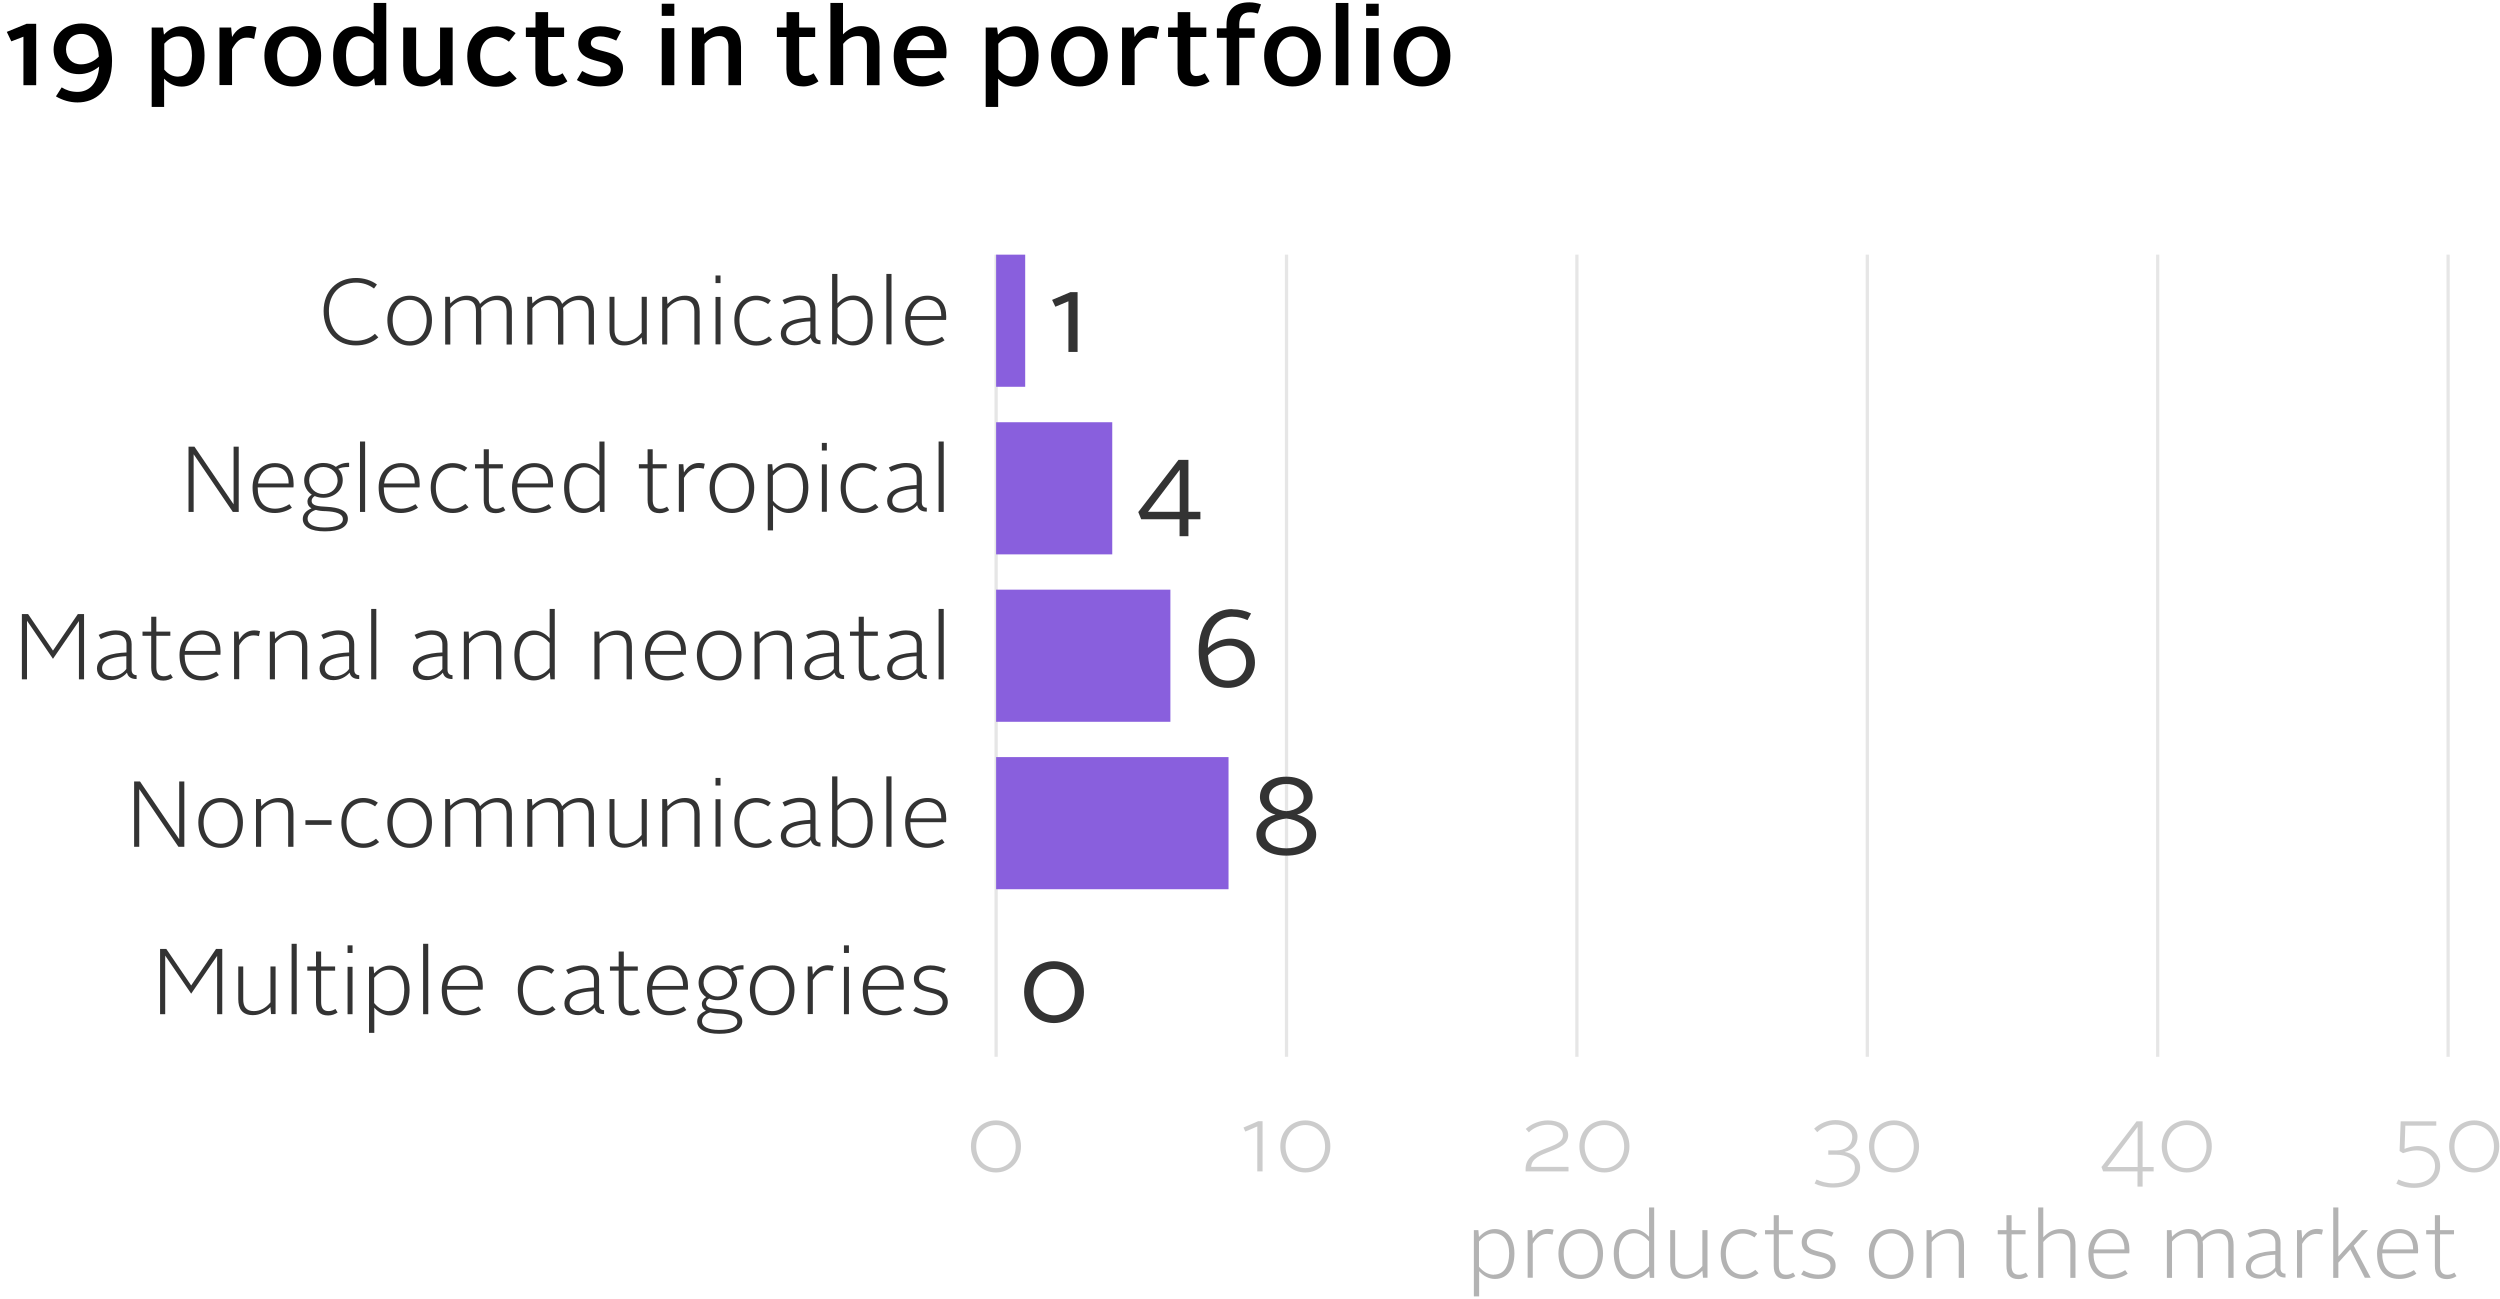 <?xml version="1.0" encoding="UTF-8"?><svg xmlns="http://www.w3.org/2000/svg" xmlns:xlink="http://www.w3.org/1999/xlink" width="331px" height="172px" viewBox="0 0 331 172" version="1.1"><title>ATMI24_RC_products_disease-BAY</title><defs><rect id="path-1" x="0" y="0" width="3.849" height="17.495"/><rect id="path-3" x="0" y="0" width="15.375" height="17.495"/><rect id="path-5" x="0" y="0" width="23.073" height="17.495"/><rect id="path-7" x="0" y="0" width="30.771" height="17.495"/></defs><g id="Page-1" stroke="none" stroke-width="1" fill="none" fill-rule="evenodd"><g id="ATMI24_RC_products_disease-BAY" transform="translate(0.9, 0.31)"><g id="Group" transform="translate(1.996, 33.406)"><line x1="128.991" y1="0" x2="128.991" y2="106.206" id="Path" stroke="#E6E6E6" stroke-width="0.43"/><g transform="translate(166.41, 0)" id="Path" stroke="#E6E6E6" stroke-width="0.43"><line x1="1.029" y1="0" x2="1.029" y2="106.206"/><line x1="39.477" y1="0" x2="39.477" y2="106.206"/><line x1="77.926" y1="0" x2="77.926" y2="106.206"/><line x1="116.374" y1="0" x2="116.374" y2="106.206"/><line x1="154.822" y1="0" x2="154.822" y2="106.206"/></g><g transform="translate(128.991, 0)"><g transform="translate(0, 0)"><polygon id="Path" fill="#895FDD" fill-rule="nonzero" points="0 0 3.849 0 3.849 17.495 0 17.495"/><g id="Clipped"><mask id="mask-2" fill="white"></mask><g id="Rectangle"/><polygon id="Path" mask="url(#mask-2)" points="0 0 3.849 0 3.849 17.495 0 17.495"/></g></g><g transform="translate(0, 22.188)"><polygon id="Path" fill="#895FDD" fill-rule="nonzero" points="0 0 15.375 0 15.375 17.495 0 17.495"/><g id="Clipped"><mask id="mask-4" fill="white"></mask><g id="Rectangle"/><polygon id="Path" mask="url(#mask-4)" points="0 0 15.375 0 15.375 17.495 0 17.495"/></g></g><g transform="translate(0, 44.355)"><polygon id="Path" fill="#895FDD" fill-rule="nonzero" points="2.92495606e-14 0 23.073 0 23.073 17.495 0 17.495 0 0"/><g id="Clipped" transform="translate(0, 0)"><mask id="mask-6" fill="white"></mask><g id="Rectangle"/><polygon id="Path" mask="url(#mask-6)" points="-2.27395444e-30 0 23.073 0 23.073 17.495 -2.92495606e-14 17.495 -2.92495606e-14 0"/></g></g><g transform="translate(0, 66.523)"><polygon id="Path" fill="#895FDD" fill-rule="nonzero" points="0 0 30.771 0 30.771 17.495 0 17.495"/><g id="Clipped"><mask id="mask-8" fill="white"></mask><g id="Rectangle"/><polygon id="Path" mask="url(#mask-8)" points="0 0 30.771 0 30.771 17.495 0 17.495"/></g></g></g><g transform="translate(125.656, 105.753)"><line x1="3.334" y1="1.029" x2="195.596" y2="1.029" id="Path" stroke-opacity="0" stroke="#CCCCCC" stroke-width="0.6"/><g id="gtext" transform="translate(-0, 8.871)" fill="#CCCCCC" fill-rule="nonzero"><path d="M3.314,0 C5.146,0 6.628,1.4 6.628,3.437 C6.628,5.475 5.146,6.895 3.314,6.895 C1.482,6.895 0,5.496 0,3.437 C0,1.379 1.503,0 3.314,0 Z M3.314,6.319 C4.816,6.319 5.928,5.104 5.928,3.458 C5.928,1.811 4.816,0.617 3.314,0.617 C1.811,0.617 0.7,1.811 0.7,3.458 C0.7,5.104 1.811,6.319 3.314,6.319 Z" id="Shape"/></g><g id="gtext-2" transform="translate(36.081, 8.871)" fill="#CCCCCC" fill-rule="nonzero"><g id="Group"><polygon id="Path" points="1.832 6.751 1.832 0.803 0.247 1.482 0 0.947 1.955 0.103 2.532 0.103 2.532 6.751"/><path d="M8.192,0 C10.024,0 11.506,1.4 11.506,3.437 C11.506,5.475 10.024,6.895 8.192,6.895 C6.36,6.895 4.878,5.496 4.878,3.437 C4.878,1.379 6.381,0 8.192,0 Z M8.192,6.319 C9.694,6.319 10.806,5.104 10.806,3.458 C10.806,1.811 9.694,0.617 8.192,0.617 C6.689,0.617 5.578,1.811 5.578,3.458 C5.578,5.104 6.689,6.319 8.192,6.319 Z" id="Shape"/></g></g><g id="gtext-3" transform="translate(73.438, 8.871)" fill="#CCCCCC" fill-rule="nonzero"><g id="Group"><path d="M0,6.751 L0,6.484 C-0.041,3.376 4.94,3.952 4.94,1.955 C4.94,1.05 4.034,0.576 2.944,0.576 C1.976,0.576 1.029,0.988 0.432,1.585 L0.021,1.132 C0.721,0.473 1.853,0 2.944,0 C4.446,0 5.64,0.7 5.64,1.935 C5.64,4.384 0.844,3.89 0.741,6.154 L5.681,6.154 L5.681,6.751 L0.021,6.751 L0,6.751 Z" id="Path"/><path d="M10.436,0 C12.267,0 13.749,1.4 13.749,3.437 C13.749,5.475 12.267,6.895 10.436,6.895 C8.604,6.895 7.122,5.496 7.122,3.437 C7.122,1.379 8.624,0 10.436,0 Z M10.436,6.319 C11.938,6.319 13.05,5.104 13.05,3.458 C13.05,1.811 11.938,0.617 10.436,0.617 C8.933,0.617 7.822,1.811 7.822,3.458 C7.822,5.104 8.933,6.319 10.436,6.319 Z" id="Shape"/></g></g><g id="gtext-4" transform="translate(111.64, 8.83)" fill="#CCCCCC" fill-rule="nonzero"><g id="Group"><path d="M0.309,7.863 C0.844,8.13 1.647,8.377 2.511,8.377 C4.158,8.377 5.393,7.616 5.393,6.298 C5.393,5.084 4.199,4.59 2.984,4.59 L1.873,4.59 L1.873,4.014 L2.964,4.014 C4.055,4.014 5.043,3.437 5.043,2.243 C5.043,1.317 4.178,0.597 2.779,0.597 C1.894,0.597 1.009,1.009 0.412,1.605 L0,1.132 C0.7,0.473 1.729,0 2.799,0 C4.569,0 5.743,0.947 5.743,2.202 C5.743,3.293 5.043,3.972 4.034,4.219 C5.125,4.405 6.092,5.063 6.092,6.298 C6.092,7.986 4.508,8.933 2.532,8.933 C1.564,8.933 0.659,8.706 0.062,8.398 L0.329,7.842 L0.309,7.863 Z" id="Path"/><path d="M10.579,0.041 C12.411,0.041 13.893,1.441 13.893,3.478 C13.893,5.516 12.411,6.936 10.579,6.936 C8.748,6.936 7.266,5.537 7.266,3.478 C7.266,1.42 8.768,0.041 10.579,0.041 Z M10.579,6.36 C12.082,6.36 13.193,5.146 13.193,3.499 C13.193,1.852 12.082,0.659 10.579,0.659 C9.077,0.659 7.965,1.852 7.965,3.499 C7.965,5.146 9.077,6.36 10.579,6.36 Z" id="Shape"/></g></g><g id="gtext-5" transform="translate(149.676, 8.871)" fill="#CCCCCC" fill-rule="nonzero"><g id="Group"><path d="M0.021,6.154 L4.652,0.123 L5.454,0.123 L5.454,6.175 L6.916,6.175 L6.916,6.751 L5.454,6.751 L5.454,8.768 L4.775,8.768 L4.775,6.751 L0.226,6.751 L0,6.154 L0.021,6.154 Z M4.796,6.175 L4.796,0.864 L0.782,6.175 L4.796,6.175 Z" id="Shape"/><path d="M11.3,0 C13.132,0 14.614,1.4 14.614,3.437 C14.614,5.475 13.132,6.895 11.3,6.895 C9.468,6.895 7.986,5.496 7.986,3.437 C7.986,1.379 9.489,0 11.3,0 Z M11.3,6.319 C12.802,6.319 13.914,5.104 13.914,3.458 C13.914,1.811 12.802,0.617 11.3,0.617 C9.797,0.617 8.686,1.811 8.686,3.458 C8.686,5.104 9.797,6.319 11.3,6.319 Z" id="Shape"/></g></g><g id="gtext-6" transform="translate(188.721, 8.871)" fill="#CCCCCC" fill-rule="nonzero"><g id="Group"><path d="M0.288,7.821 C0.823,8.089 1.544,8.336 2.388,8.336 C3.972,8.336 5.125,7.451 5.125,6.051 C5.125,4.816 4.158,3.972 2.655,3.972 C2.141,3.972 1.523,4.117 0.885,4.343 L0.432,4.055 L0.576,0.123 L5.29,0.123 L5.29,0.7 L1.194,0.7 L1.091,3.767 C1.626,3.561 2.243,3.396 2.799,3.396 C4.569,3.396 5.804,4.446 5.804,6.051 C5.804,7.863 4.302,8.933 2.367,8.933 C1.4,8.933 0.597,8.706 0,8.377 L0.268,7.821 L0.288,7.821 Z" id="Path"/><path d="M10.312,0 C12.144,0 13.626,1.4 13.626,3.437 C13.626,5.475 12.144,6.895 10.312,6.895 C8.48,6.895 6.998,5.496 6.998,3.437 C6.998,1.379 8.501,0 10.312,0 Z M10.312,6.319 C11.814,6.319 12.926,5.104 12.926,3.458 C12.926,1.811 11.814,0.617 10.312,0.617 C8.809,0.617 7.698,1.811 7.698,3.458 C7.698,5.104 8.809,6.319 10.312,6.319 Z" id="Shape"/></g></g></g><line x1="128.991" y1="0" x2="128.991" y2="106.185" id="Path" stroke-opacity="0" stroke="#CCCCCC" stroke-width="0.5"/><g transform="translate(-0, 2.552)" fill="#333333" fill-rule="nonzero"><g id="Group" transform="translate(39.951, 0)"><path d="M4.302,0.535 C5.331,0.535 6.319,0.844 7.06,1.4 L6.669,1.935 C6.01,1.441 5.187,1.153 4.302,1.153 C2.161,1.153 0.7,2.655 0.7,4.899 C0.7,7.286 2.12,8.85 4.302,8.85 C5.269,8.85 6.175,8.521 6.792,7.924 L7.245,8.398 C6.484,9.097 5.434,9.468 4.281,9.468 C1.708,9.468 0,7.636 0,4.899 C0,2.305 1.75,0.535 4.302,0.535 L4.302,0.535 Z" id="Path"/><path d="M11.403,2.882 C13.111,2.882 14.346,4.158 14.346,6.113 C14.346,8.192 13.152,9.489 11.403,9.489 C9.653,9.489 8.439,8.171 8.439,6.113 C8.439,4.158 9.694,2.882 11.403,2.882 Z M11.403,8.912 C12.761,8.912 13.646,7.801 13.646,6.092 C13.646,4.487 12.699,3.437 11.403,3.437 C10.106,3.437 9.139,4.487 9.139,6.092 C9.139,7.801 10.024,8.912 11.403,8.912 Z" id="Shape"/><path d="M16.096,3.026 L16.713,3.026 L16.775,3.911 C17.331,3.334 18.092,2.882 18.977,2.882 C19.924,2.882 20.459,3.293 20.706,3.972 C21.303,3.355 22.085,2.882 23.032,2.882 C24.37,2.882 24.925,3.725 24.925,4.981 L24.925,9.344 L24.226,9.344 L24.226,4.981 C24.226,4.075 23.876,3.458 22.908,3.458 C22.085,3.458 21.385,3.87 20.83,4.508 C20.85,4.672 20.871,4.837 20.871,5.022 L20.871,9.344 L20.171,9.344 L20.171,4.981 C20.171,4.075 19.842,3.458 18.854,3.458 C18.03,3.458 17.331,3.87 16.775,4.528 L16.775,9.344 L16.096,9.344 L16.096,3.046 L16.096,3.026 Z" id="Path"/><path d="M26.963,3.026 L27.581,3.026 L27.642,3.911 C28.198,3.334 28.96,2.882 29.845,2.882 C30.791,2.882 31.327,3.293 31.574,3.972 C32.171,3.355 32.953,2.882 33.899,2.882 C35.237,2.882 35.793,3.725 35.793,4.981 L35.793,9.344 L35.093,9.344 L35.093,4.981 C35.093,4.075 34.743,3.458 33.776,3.458 C32.953,3.458 32.253,3.87 31.697,4.508 C31.718,4.672 31.738,4.837 31.738,5.022 L31.738,9.344 L31.038,9.344 L31.038,4.981 C31.038,4.075 30.709,3.458 29.721,3.458 C28.898,3.458 28.198,3.87 27.642,4.528 L27.642,9.344 L26.963,9.344 L26.963,3.046 L26.963,3.026 Z" id="Path"/><path d="M37.831,3.026 L38.51,3.026 L38.51,7.389 C38.51,8.295 38.86,8.933 39.91,8.933 C40.795,8.933 41.515,8.501 42.112,7.78 L42.112,3.026 L42.791,3.026 L42.791,9.324 L42.194,9.324 L42.112,8.398 C41.536,8.995 40.753,9.468 39.807,9.468 C38.366,9.468 37.851,8.624 37.851,7.348 L37.851,3.005 L37.831,3.026 Z" id="Path"/><path d="M44.849,3.026 L45.467,3.026 L45.529,3.972 C46.105,3.376 46.866,2.882 47.834,2.882 C49.275,2.882 49.789,3.725 49.789,5.002 L49.789,9.344 L49.089,9.344 L49.089,4.981 C49.089,4.075 48.739,3.458 47.69,3.458 C46.805,3.458 46.084,3.89 45.508,4.61 L45.508,9.344 L44.829,9.344 L44.829,3.046 L44.849,3.026 Z" id="Path"/><path d="M51.889,0.206 L52.549,0.206 L52.549,1.214 L51.889,1.214 L51.889,0.206 Z M51.889,3.046 L52.549,3.046 L52.549,9.324 L51.889,9.324 L51.889,3.046 Z" id="Shape"/><path d="M57.261,2.882 C58.105,2.882 58.763,3.17 59.216,3.499 L58.846,3.993 C58.516,3.746 58.002,3.478 57.281,3.478 C55.985,3.478 55.058,4.487 55.058,6.113 C55.058,7.842 55.943,8.912 57.281,8.912 C58.043,8.912 58.516,8.645 58.969,8.274 L59.381,8.727 C58.804,9.2 58.187,9.489 57.281,9.489 C55.552,9.489 54.379,8.212 54.379,6.113 C54.379,4.137 55.593,2.882 57.281,2.882 L57.261,2.882 Z" id="Path"/><path d="M64.444,5.825 L64.444,4.693 C64.444,3.993 64.032,3.437 63.044,3.437 C62.345,3.437 61.604,3.725 61.048,4.014 L60.76,3.458 C61.357,3.149 62.221,2.861 63.044,2.861 C64.506,2.861 65.123,3.643 65.123,4.693 L65.123,8.068 C65.123,8.542 65.37,8.789 65.782,8.789 L65.782,9.303 C65.041,9.303 64.65,9.015 64.506,8.459 C64.032,9.015 63.271,9.447 62.345,9.447 C61.274,9.447 60.533,8.85 60.533,7.904 C60.533,6.278 62.592,5.866 64.423,5.784 L64.444,5.825 Z M62.489,8.933 C63.374,8.933 64.094,8.48 64.444,7.965 L64.444,6.278 C63.044,6.339 61.233,6.628 61.233,7.883 C61.233,8.521 61.727,8.912 62.489,8.912 L62.489,8.933 Z" id="Shape"/><path d="M67.346,0 L68.025,0 L68.025,3.89 C68.56,3.334 69.24,2.861 70.104,2.861 C71.668,2.861 72.698,4.075 72.698,6.072 C72.698,8.171 71.751,9.468 70.104,9.468 C69.26,9.468 68.54,9.036 67.984,8.418 L67.902,9.324 L67.326,9.324 L67.326,0 L67.346,0 Z M70.001,8.912 C71.319,8.912 72.018,7.801 72.018,6.092 C72.018,4.384 71.257,3.458 70.001,3.458 C69.199,3.458 68.581,3.911 68.046,4.528 L68.046,7.863 C68.581,8.521 69.26,8.933 70.022,8.933 L70.001,8.912 Z" id="Shape"/><polygon id="Path" points="74.509 0 75.188 0 75.188 9.324 74.509 9.324"/><path d="M79.943,2.882 C81.692,2.882 82.433,4.075 82.433,5.64 C82.433,5.784 82.433,5.969 82.413,6.092 L77.679,6.092 C77.679,7.863 78.44,8.912 79.984,8.912 C80.704,8.912 81.404,8.645 81.877,8.315 L82.207,8.789 C81.63,9.2 80.787,9.489 79.943,9.489 C78.008,9.489 76.999,8.212 76.999,6.113 C76.999,4.158 78.255,2.882 79.943,2.882 Z M77.72,5.578 L81.774,5.578 C81.795,4.405 81.301,3.417 79.963,3.417 C78.79,3.417 77.905,4.24 77.72,5.578 Z" id="Shape"/></g><g id="Group" transform="translate(22.064, 22.188)"><polygon id="Path" points="0.021 0.679 0.782 0.679 5.969 8.315 5.969 0.679 6.648 0.679 6.648 9.324 5.866 9.324 0.679 1.688 0.679 9.324 0 9.324 0 0.679"/><path d="M11.423,2.861 C13.173,2.861 13.914,4.055 13.914,5.619 C13.914,5.763 13.914,5.948 13.893,6.072 L9.159,6.072 C9.159,7.842 9.921,8.892 11.464,8.892 C12.185,8.892 12.885,8.624 13.358,8.295 L13.687,8.768 C13.111,9.18 12.267,9.468 11.423,9.468 C9.489,9.468 8.48,8.192 8.48,6.092 C8.48,4.137 9.736,2.861 11.423,2.861 Z M9.2,5.557 L13.255,5.557 C13.276,4.384 12.782,3.396 11.444,3.396 C10.271,3.396 9.386,4.219 9.2,5.557 Z" id="Shape"/><path d="M16.281,8.85 C15.931,8.645 15.746,8.357 15.746,7.945 C15.746,7.554 15.993,7.224 16.322,7.039 C15.704,6.628 15.313,5.969 15.313,5.146 C15.313,3.808 16.425,2.84 17.866,2.84 C18.504,2.84 19.08,3.026 19.512,3.355 C19.965,3.026 20.5,2.799 21.262,2.82 L21.262,3.376 C20.603,3.376 20.191,3.437 19.821,3.623 C20.212,4.014 20.418,4.528 20.418,5.125 C20.418,6.504 19.224,7.451 17.845,7.451 C17.433,7.451 17.063,7.369 16.713,7.224 C16.466,7.369 16.301,7.595 16.301,7.842 C16.301,8.521 17.145,8.583 18.318,8.645 C19.821,8.727 21.097,9.097 21.097,10.23 C21.097,11.3 20.047,11.897 18.051,11.897 C16.178,11.897 15.128,11.3 15.128,10.25 C15.128,9.591 15.602,9.139 16.281,8.85 L16.281,8.85 Z M16.857,9.056 C16.24,9.242 15.766,9.653 15.766,10.23 C15.766,10.95 16.569,11.382 18.01,11.382 C19.553,11.382 20.438,11.012 20.438,10.291 C20.438,9.53 19.471,9.283 18.174,9.221 C17.66,9.221 17.228,9.159 16.857,9.056 Z M19.739,5.146 C19.739,4.137 18.915,3.376 17.845,3.376 C16.775,3.376 15.972,4.137 15.972,5.146 C15.972,6.154 16.795,6.957 17.845,6.957 C18.895,6.957 19.739,6.195 19.739,5.146 Z" id="Shape"/><polygon id="Path" points="22.703 1.46247803e-14 23.382 1.46247803e-14 23.382 9.324 22.703 9.324"/><path d="M28.116,2.861 C29.865,2.861 30.606,4.055 30.606,5.619 C30.606,5.763 30.606,5.948 30.586,6.072 L25.852,6.072 C25.852,7.842 26.613,8.892 28.157,8.892 C28.877,8.892 29.577,8.624 30.051,8.295 L30.38,8.768 C29.804,9.18 28.96,9.468 28.116,9.468 C26.181,9.468 25.172,8.192 25.172,6.092 C25.172,4.137 26.428,2.861 28.116,2.861 Z M25.893,5.557 L29.948,5.557 C29.968,4.384 29.474,3.396 28.136,3.396 C26.963,3.396 26.078,4.219 25.893,5.557 L25.893,5.557 Z" id="Shape"/><path d="M34.949,2.861 C35.793,2.861 36.452,3.149 36.905,3.478 L36.534,3.972 C36.205,3.725 35.69,3.458 34.97,3.458 C33.673,3.458 32.747,4.466 32.747,6.092 C32.747,7.821 33.632,8.892 34.97,8.892 C35.731,8.892 36.205,8.624 36.658,8.254 L37.069,8.706 C36.493,9.18 35.875,9.468 34.97,9.468 C33.241,9.468 32.068,8.192 32.068,6.092 C32.068,4.117 33.282,2.861 34.97,2.861 L34.949,2.861 Z" id="Path"/><path d="M39.086,3.561 L37.934,3.561 L37.934,3.005 L39.086,3.005 L39.086,1.029 L39.765,1.029 L39.765,3.005 L41.618,3.005 L41.618,3.561 L39.765,3.561 L39.765,7.718 C39.765,8.48 40.033,8.912 40.753,8.912 C41.083,8.912 41.392,8.809 41.659,8.624 L41.947,9.097 C41.618,9.324 41.165,9.489 40.692,9.489 C39.56,9.489 39.086,8.871 39.086,7.739 L39.086,3.581 L39.086,3.561 Z" id="Path"/><path d="M45.776,2.861 C47.525,2.861 48.266,4.055 48.266,5.619 C48.266,5.763 48.266,5.948 48.245,6.072 L43.512,6.072 C43.512,7.842 44.273,8.892 45.817,8.892 C46.537,8.892 47.237,8.624 47.71,8.295 L48.04,8.768 C47.463,9.18 46.619,9.468 45.776,9.468 C43.841,9.468 42.832,8.192 42.832,6.092 C42.832,4.137 44.088,2.861 45.776,2.861 Z M43.553,5.557 L47.607,5.557 C47.628,4.384 47.134,3.396 45.796,3.396 C44.623,3.396 43.738,4.219 43.553,5.557 L43.553,5.557 Z" id="Shape"/><path d="M49.727,6.072 C49.727,4.075 50.757,2.861 52.321,2.861 C53.206,2.861 53.885,3.334 54.4,3.89 L54.4,0 L55.079,0 L55.079,9.324 L54.503,9.324 L54.42,8.418 C53.844,9.036 53.165,9.468 52.3,9.468 C50.674,9.468 49.727,8.171 49.727,6.072 L49.727,6.072 Z M54.4,7.821 L54.4,4.487 C53.844,3.87 53.226,3.417 52.444,3.417 C51.189,3.417 50.407,4.425 50.407,6.051 C50.407,7.76 51.127,8.871 52.424,8.871 C53.185,8.871 53.844,8.459 54.4,7.801 L54.4,7.821 Z" id="Shape"/><path d="M60.78,3.561 L59.628,3.561 L59.628,3.005 L60.78,3.005 L60.78,1.029 L61.459,1.029 L61.459,3.005 L63.312,3.005 L63.312,3.561 L61.459,3.561 L61.459,7.718 C61.459,8.48 61.727,8.912 62.447,8.912 C62.777,8.912 63.086,8.809 63.353,8.624 L63.641,9.097 C63.312,9.324 62.859,9.489 62.386,9.489 C61.254,9.489 60.78,8.871 60.78,7.739 L60.78,3.581 L60.78,3.561 Z" id="Path"/><path d="M64.917,3.005 L65.514,3.005 L65.597,4.096 C66.091,3.252 66.77,2.84 67.593,2.84 C67.881,2.84 68.169,2.882 68.355,2.943 L68.211,3.602 C68.005,3.54 67.758,3.499 67.511,3.499 C66.749,3.499 66.111,3.952 65.597,4.816 L65.597,9.303 L64.917,9.303 L64.917,3.005 L64.917,3.005 Z" id="Path"/><path d="M71.957,2.861 C73.665,2.861 74.9,4.137 74.9,6.092 C74.9,8.171 73.706,9.468 71.957,9.468 C70.207,9.468 68.993,8.151 68.993,6.092 C68.993,4.137 70.248,2.861 71.957,2.861 Z M71.957,8.912 C73.315,8.912 74.2,7.801 74.2,6.092 C74.2,4.487 73.253,3.437 71.957,3.437 C70.66,3.437 69.693,4.487 69.693,6.092 C69.693,7.801 70.578,8.912 71.957,8.912 Z" id="Shape"/><path d="M77.37,11.773 L76.691,11.773 L76.691,3.005 L77.287,3.005 L77.37,3.911 C77.905,3.334 78.584,2.861 79.469,2.861 C81.033,2.861 82.063,4.075 82.063,6.072 C82.063,8.171 81.116,9.468 79.49,9.468 C78.646,9.468 77.946,9.056 77.39,8.439 L77.39,11.794 L77.37,11.773 Z M79.346,8.892 C80.663,8.892 81.363,7.78 81.363,6.072 C81.363,4.364 80.581,3.437 79.325,3.437 C78.543,3.437 77.905,3.89 77.37,4.508 L77.37,7.842 C77.905,8.501 78.584,8.912 79.346,8.912 L79.346,8.892 Z" id="Shape"/><path d="M83.853,0.185 L84.513,0.185 L84.513,1.194 L83.853,1.194 L83.853,0.185 Z M83.853,3.026 L84.513,3.026 L84.513,9.303 L83.853,9.303 L83.853,3.026 Z" id="Shape"/><path d="M89.225,2.861 C90.069,2.861 90.728,3.149 91.181,3.478 L90.81,3.972 C90.481,3.725 89.966,3.458 89.246,3.458 C87.949,3.458 87.023,4.466 87.023,6.092 C87.023,7.821 87.908,8.892 89.246,8.892 C90.007,8.892 90.481,8.624 90.934,8.254 L91.345,8.706 C90.769,9.18 90.152,9.468 89.246,9.468 C87.517,9.468 86.344,8.192 86.344,6.092 C86.344,4.117 87.558,2.861 89.246,2.861 L89.225,2.861 Z" id="Path"/><path d="M96.409,5.804 L96.409,4.672 C96.409,3.972 95.997,3.417 95.009,3.417 C94.309,3.417 93.568,3.705 93.013,3.993 L92.724,3.437 C93.321,3.129 94.186,2.84 95.009,2.84 C96.47,2.84 97.088,3.623 97.088,4.672 L97.088,8.048 C97.088,8.521 97.335,8.768 97.747,8.768 L97.747,9.283 C97.006,9.283 96.614,8.995 96.47,8.439 C95.997,8.995 95.235,9.427 94.309,9.427 C93.239,9.427 92.498,8.83 92.498,7.883 C92.498,6.257 94.556,5.845 96.388,5.763 L96.409,5.804 Z M94.433,8.912 C95.318,8.912 96.038,8.459 96.388,7.945 L96.388,6.257 C94.988,6.319 93.177,6.607 93.177,7.863 C93.177,8.501 93.671,8.892 94.433,8.892 L94.433,8.912 Z" id="Shape"/><polygon id="Path" points="99.311 1.46247803e-14 99.99 1.46247803e-14 99.99 9.324 99.311 9.324"/></g><g id="Group" transform="translate(0, 44.355)"><polygon id="Path" points="-3.65619508e-15 0.679 0.823 0.679 4.117 5.516 7.41 0.679 8.233 0.679 8.233 9.324 7.554 9.324 7.554 1.605 4.117 6.607 0.679 1.564 0.679 9.324 -3.65619508e-15 9.324"/><path d="M13.852,5.804 L13.852,4.672 C13.852,3.972 13.44,3.417 12.452,3.417 C11.753,3.417 11.012,3.705 10.456,3.993 L10.168,3.437 C10.765,3.129 11.629,2.84 12.452,2.84 C13.914,2.84 14.531,3.623 14.531,4.672 L14.531,8.048 C14.531,8.521 14.778,8.768 15.19,8.768 L15.19,9.283 C14.449,9.283 14.058,8.995 13.914,8.439 C13.44,8.995 12.679,9.427 11.753,9.427 C10.682,9.427 9.941,8.83 9.941,7.883 C9.941,6.257 12,5.845 13.831,5.763 L13.852,5.804 Z M11.876,8.912 C12.761,8.912 13.482,8.459 13.831,7.945 L13.831,6.257 C12.432,6.319 10.621,6.607 10.621,7.863 C10.621,8.501 11.115,8.892 11.876,8.892 L11.876,8.912 Z" id="Shape"/><path d="M17.125,3.561 L15.972,3.561 L15.972,3.005 L17.125,3.005 L17.125,1.029 L17.804,1.029 L17.804,3.005 L19.656,3.005 L19.656,3.561 L17.804,3.561 L17.804,7.718 C17.804,8.48 18.071,8.912 18.792,8.912 C19.121,8.912 19.43,8.809 19.697,8.624 L19.986,9.097 C19.656,9.324 19.204,9.489 18.73,9.489 C17.598,9.489 17.125,8.871 17.125,7.739 L17.125,3.581 L17.125,3.561 Z" id="Path"/><path d="M23.814,2.861 C25.564,2.861 26.304,4.055 26.304,5.619 C26.304,5.763 26.304,5.948 26.284,6.072 L21.55,6.072 C21.55,7.842 22.311,8.892 23.855,8.892 C24.576,8.892 25.275,8.624 25.749,8.295 L26.078,8.768 C25.502,9.18 24.658,9.468 23.814,9.468 C21.879,9.468 20.871,8.192 20.871,6.092 C20.871,4.137 22.126,2.861 23.814,2.861 Z M21.591,5.557 L25.646,5.557 C25.666,4.384 25.172,3.396 23.835,3.396 C22.661,3.396 21.776,4.219 21.591,5.557 Z" id="Shape"/><path d="M28.095,3.005 L28.692,3.005 L28.774,4.096 C29.268,3.252 29.948,2.84 30.771,2.84 C31.059,2.84 31.347,2.882 31.532,2.943 L31.388,3.602 C31.183,3.54 30.936,3.499 30.689,3.499 C29.927,3.499 29.289,3.952 28.774,4.816 L28.774,9.303 L28.095,9.303 L28.095,3.005 Z" id="Path"/><path d="M32.85,3.005 L33.467,3.005 L33.529,3.952 C34.105,3.355 34.867,2.861 35.834,2.861 C37.275,2.861 37.79,3.705 37.79,4.981 L37.79,9.324 L37.09,9.324 L37.09,4.96 C37.09,4.055 36.74,3.437 35.69,3.437 C34.805,3.437 34.085,3.87 33.508,4.59 L33.508,9.324 L32.829,9.324 L32.829,3.026 L32.85,3.005 Z" id="Path"/><path d="M43.326,5.804 L43.326,4.672 C43.326,3.972 42.915,3.417 41.927,3.417 C41.227,3.417 40.486,3.705 39.93,3.993 L39.642,3.437 C40.239,3.129 41.103,2.84 41.927,2.84 C43.388,2.84 44.005,3.623 44.005,4.672 L44.005,8.048 C44.005,8.521 44.252,8.768 44.664,8.768 L44.664,9.283 C43.923,9.283 43.532,8.995 43.388,8.439 C42.915,8.995 42.153,9.427 41.227,9.427 C40.157,9.427 39.416,8.83 39.416,7.883 C39.416,6.257 41.474,5.845 43.306,5.763 L43.326,5.804 Z M41.371,8.912 C42.256,8.912 42.976,8.459 43.326,7.945 L43.326,6.257 C41.927,6.319 40.115,6.607 40.115,7.863 C40.115,8.501 40.609,8.892 41.371,8.892 L41.371,8.912 Z" id="Shape"/><polygon id="Path" points="46.249 0 46.928 0 46.928 9.324 46.249 9.324"/><path d="M55.676,5.804 L55.676,4.672 C55.676,3.972 55.264,3.417 54.276,3.417 C53.576,3.417 52.835,3.705 52.28,3.993 L51.992,3.437 C52.588,3.129 53.453,2.84 54.276,2.84 C55.738,2.84 56.355,3.623 56.355,4.672 L56.355,8.048 C56.355,8.521 56.602,8.768 57.014,8.768 L57.014,9.283 C56.273,9.283 55.882,8.995 55.738,8.439 C55.264,8.995 54.503,9.427 53.576,9.427 C52.506,9.427 51.765,8.83 51.765,7.883 C51.765,6.257 53.823,5.845 55.655,5.763 L55.676,5.804 Z M53.72,8.912 C54.606,8.912 55.326,8.459 55.676,7.945 L55.676,6.257 C54.276,6.319 52.465,6.607 52.465,7.863 C52.465,8.501 52.959,8.892 53.72,8.892 L53.72,8.912 Z" id="Shape"/><path d="M58.537,3.005 L59.154,3.005 L59.216,3.952 C59.792,3.355 60.554,2.861 61.521,2.861 C62.962,2.861 63.477,3.705 63.477,4.981 L63.477,9.324 L62.777,9.324 L62.777,4.96 C62.777,4.055 62.427,3.437 61.377,3.437 C60.492,3.437 59.772,3.87 59.195,4.59 L59.195,9.324 L58.516,9.324 L58.516,3.026 L58.537,3.005 Z" id="Path"/><path d="M65.206,6.072 C65.206,4.075 66.235,2.861 67.799,2.861 C68.684,2.861 69.363,3.334 69.878,3.89 L69.878,0 L70.557,0 L70.557,9.324 L69.981,9.324 L69.898,8.418 C69.322,9.036 68.643,9.468 67.778,9.468 C66.152,9.468 65.206,8.171 65.206,6.072 L65.206,6.072 Z M69.878,7.842 L69.878,4.508 C69.322,3.89 68.705,3.437 67.922,3.437 C66.667,3.437 65.885,4.446 65.885,6.072 C65.885,7.78 66.605,8.892 67.902,8.892 C68.663,8.892 69.322,8.48 69.878,7.821 L69.878,7.842 Z" id="Shape"/><path d="M75.826,3.005 L76.444,3.005 L76.505,3.952 C77.082,3.355 77.843,2.861 78.811,2.861 C80.251,2.861 80.766,3.705 80.766,4.981 L80.766,9.324 L80.066,9.324 L80.066,4.96 C80.066,4.055 79.716,3.437 78.667,3.437 C77.781,3.437 77.061,3.87 76.485,4.59 L76.485,9.324 L75.806,9.324 L75.806,3.026 L75.826,3.005 Z" id="Path"/><path d="M85.438,2.861 C87.188,2.861 87.929,4.055 87.929,5.619 C87.929,5.763 87.929,5.948 87.908,6.072 L83.174,6.072 C83.174,7.842 83.936,8.892 85.479,8.892 C86.2,8.892 86.9,8.624 87.373,8.295 L87.702,8.768 C87.126,9.18 86.282,9.468 85.438,9.468 C83.503,9.468 82.495,8.192 82.495,6.092 C82.495,4.137 83.75,2.861 85.438,2.861 Z M83.215,5.557 L87.27,5.557 C87.291,4.384 86.797,3.396 85.459,3.396 C84.286,3.396 83.4,4.219 83.215,5.557 L83.215,5.557 Z" id="Shape"/><path d="M92.333,2.861 C94.042,2.861 95.277,4.137 95.277,6.092 C95.277,8.171 94.083,9.468 92.333,9.468 C90.584,9.468 89.369,8.151 89.369,6.092 C89.369,4.137 90.625,2.861 92.333,2.861 Z M92.333,8.912 C93.692,8.912 94.577,7.801 94.577,6.092 C94.577,4.487 93.63,3.437 92.333,3.437 C91.037,3.437 90.069,4.487 90.069,6.092 C90.069,7.801 90.954,8.912 92.333,8.912 Z" id="Shape"/><path d="M97.026,3.005 L97.644,3.005 L97.705,3.952 C98.282,3.355 99.043,2.861 100.011,2.861 C101.451,2.861 101.966,3.705 101.966,4.981 L101.966,9.324 L101.266,9.324 L101.266,4.96 C101.266,4.055 100.916,3.437 99.867,3.437 C98.981,3.437 98.261,3.87 97.685,4.59 L97.685,9.324 L97.006,9.324 L97.006,3.026 L97.026,3.005 Z" id="Path"/><path d="M107.523,5.804 L107.523,4.672 C107.523,3.972 107.112,3.417 106.124,3.417 C105.424,3.417 104.683,3.705 104.127,3.993 L103.839,3.437 C104.436,3.129 105.3,2.84 106.124,2.84 C107.585,2.84 108.202,3.623 108.202,4.672 L108.202,8.048 C108.202,8.521 108.449,8.768 108.861,8.768 L108.861,9.283 C108.12,9.283 107.729,8.995 107.585,8.439 C107.112,8.995 106.35,9.427 105.424,9.427 C104.354,9.427 103.613,8.83 103.613,7.883 C103.613,6.257 105.671,5.845 107.503,5.763 L107.523,5.804 Z M105.547,8.912 C106.432,8.912 107.153,8.459 107.503,7.945 L107.503,6.257 C106.103,6.319 104.292,6.607 104.292,7.863 C104.292,8.501 104.786,8.892 105.547,8.892 L105.547,8.912 Z" id="Shape"/><path d="M110.796,3.561 L109.643,3.561 L109.643,3.005 L110.796,3.005 L110.796,1.029 L111.475,1.029 L111.475,3.005 L113.328,3.005 L113.328,3.561 L111.475,3.561 L111.475,7.718 C111.475,8.48 111.743,8.912 112.463,8.912 C112.792,8.912 113.101,8.809 113.369,8.624 L113.657,9.097 C113.328,9.324 112.875,9.489 112.401,9.489 C111.269,9.489 110.796,8.871 110.796,7.739 L110.796,3.581 L110.796,3.561 Z" id="Path"/><path d="M118.473,5.804 L118.473,4.672 C118.473,3.972 118.061,3.417 117.074,3.417 C116.374,3.417 115.633,3.705 115.077,3.993 L114.789,3.437 C115.386,3.129 116.25,2.84 117.074,2.84 C118.535,2.84 119.152,3.623 119.152,4.672 L119.152,8.048 C119.152,8.521 119.399,8.768 119.811,8.768 L119.811,9.283 C119.07,9.283 118.679,8.995 118.535,8.439 C118.061,8.995 117.3,9.427 116.374,9.427 C115.303,9.427 114.562,8.83 114.562,7.883 C114.562,6.257 116.621,5.845 118.453,5.763 L118.473,5.804 Z M116.497,8.912 C117.382,8.912 118.103,8.459 118.453,7.945 L118.453,6.257 C117.053,6.319 115.242,6.607 115.242,7.863 C115.242,8.501 115.736,8.892 116.497,8.892 L116.497,8.912 Z" id="Shape"/><polygon id="Path" points="121.375 0 122.055 0 122.055 9.324 121.375 9.324"/></g><g id="Group" transform="translate(14.861, 66.523)"><polygon id="Path" points="0.021 0.679 0.782 0.679 5.969 8.315 5.969 0.679 6.648 0.679 6.648 9.324 5.866 9.324 0.679 1.688 0.679 9.324 0 9.324 0 0.679"/><path d="M11.464,2.861 C13.173,2.861 14.408,4.137 14.408,6.092 C14.408,8.171 13.214,9.468 11.464,9.468 C9.715,9.468 8.501,8.151 8.501,6.092 C8.501,4.137 9.756,2.861 11.464,2.861 Z M11.464,8.912 C12.823,8.912 13.708,7.801 13.708,6.092 C13.708,4.487 12.761,3.437 11.464,3.437 C10.168,3.437 9.2,4.487 9.2,6.092 C9.2,7.801 10.085,8.912 11.464,8.912 Z" id="Shape"/><path d="M16.157,3.005 L16.775,3.005 L16.837,3.952 C17.413,3.355 18.174,2.861 19.142,2.861 C20.583,2.861 21.097,3.705 21.097,4.981 L21.097,9.324 L20.397,9.324 L20.397,4.96 C20.397,4.055 20.047,3.437 18.998,3.437 C18.113,3.437 17.392,3.87 16.816,4.59 L16.816,9.324 L16.137,9.324 L16.137,3.026 L16.157,3.005 Z" id="Path"/><polygon id="Path" points="22.682 5.804 26.14 5.804 26.14 6.422 22.682 6.422"/><path d="M30.318,2.861 C31.162,2.861 31.821,3.149 32.273,3.478 L31.903,3.972 C31.574,3.725 31.059,3.458 30.339,3.458 C29.042,3.458 28.116,4.466 28.116,6.092 C28.116,7.821 29.001,8.892 30.339,8.892 C31.1,8.892 31.574,8.624 32.026,8.254 L32.438,8.706 C31.862,9.18 31.244,9.468 30.339,9.468 C28.61,9.468 27.437,8.192 27.437,6.092 C27.437,4.117 28.651,2.861 30.339,2.861 L30.318,2.861 Z" id="Path"/><path d="M36.493,2.861 C38.201,2.861 39.436,4.137 39.436,6.092 C39.436,8.171 38.242,9.468 36.493,9.468 C34.743,9.468 33.529,8.151 33.529,6.092 C33.529,4.137 34.785,2.861 36.493,2.861 Z M36.493,8.912 C37.851,8.912 38.736,7.801 38.736,6.092 C38.736,4.487 37.79,3.437 36.493,3.437 C35.196,3.437 34.229,4.487 34.229,6.092 C34.229,7.801 35.114,8.912 36.493,8.912 Z" id="Shape"/><path d="M41.186,3.005 L41.803,3.005 L41.865,3.89 C42.421,3.314 43.182,2.861 44.067,2.861 C45.014,2.861 45.549,3.273 45.796,3.952 C46.393,3.334 47.175,2.861 48.122,2.861 C49.46,2.861 50.016,3.705 50.016,4.96 L50.016,9.324 L49.316,9.324 L49.316,4.96 C49.316,4.055 48.966,3.437 47.999,3.437 C47.175,3.437 46.475,3.849 45.92,4.487 C45.94,4.652 45.961,4.816 45.961,5.002 L45.961,9.324 L45.261,9.324 L45.261,4.96 C45.261,4.055 44.932,3.437 43.944,3.437 C43.12,3.437 42.421,3.849 41.865,4.508 L41.865,9.324 L41.186,9.324 L41.186,3.026 L41.186,3.005 Z" id="Path"/><path d="M52.053,3.005 L52.671,3.005 L52.732,3.89 C53.288,3.314 54.05,2.861 54.935,2.861 C55.882,2.861 56.417,3.273 56.664,3.952 C57.261,3.334 58.043,2.861 58.99,2.861 C60.327,2.861 60.883,3.705 60.883,4.96 L60.883,9.324 L60.183,9.324 L60.183,4.96 C60.183,4.055 59.833,3.437 58.866,3.437 C58.043,3.437 57.343,3.849 56.787,4.487 C56.808,4.652 56.828,4.816 56.828,5.002 L56.828,9.324 L56.129,9.324 L56.129,4.96 C56.129,4.055 55.799,3.437 54.811,3.437 C53.988,3.437 53.288,3.849 52.732,4.508 L52.732,9.324 L52.053,9.324 L52.053,3.026 L52.053,3.005 Z" id="Path"/><path d="M62.921,3.005 L63.6,3.005 L63.6,7.369 C63.6,8.274 63.95,8.912 65,8.912 C65.885,8.912 66.605,8.48 67.202,7.76 L67.202,3.005 L67.881,3.005 L67.881,9.303 L67.284,9.303 L67.202,8.377 C66.626,8.974 65.844,9.447 64.897,9.447 C63.456,9.447 62.941,8.604 62.941,7.327 L62.941,2.984 L62.921,3.005 Z" id="Path"/><path d="M69.939,3.005 L70.557,3.005 L70.619,3.952 C71.195,3.355 71.957,2.861 72.924,2.861 C74.365,2.861 74.879,3.705 74.879,4.981 L74.879,9.324 L74.18,9.324 L74.18,4.96 C74.18,4.055 73.83,3.437 72.78,3.437 C71.895,3.437 71.174,3.87 70.598,4.59 L70.598,9.324 L69.919,9.324 L69.919,3.026 L69.939,3.005 Z" id="Path"/><path d="M76.979,0.206 L77.639,0.206 L77.639,1.214 L76.979,1.214 L76.979,0.206 Z M76.979,3.026 L77.639,3.026 L77.639,9.303 L76.979,9.303 L76.979,3.026 L76.979,3.026 Z" id="Shape"/><path d="M82.351,2.861 C83.195,2.861 83.853,3.149 84.306,3.478 L83.936,3.972 C83.606,3.725 83.092,3.458 82.371,3.458 C81.075,3.458 80.148,4.466 80.148,6.092 C80.148,7.821 81.033,8.892 82.371,8.892 C83.133,8.892 83.606,8.624 84.059,8.254 L84.471,8.706 C83.894,9.18 83.277,9.468 82.371,9.468 C80.642,9.468 79.469,8.192 79.469,6.092 C79.469,4.117 80.684,2.861 82.371,2.861 L82.351,2.861 Z" id="Path"/><path d="M89.534,5.804 L89.534,4.672 C89.534,3.972 89.122,3.417 88.134,3.417 C87.435,3.417 86.694,3.705 86.138,3.993 L85.85,3.437 C86.447,3.129 87.311,2.84 88.134,2.84 C89.596,2.84 90.213,3.623 90.213,4.672 L90.213,8.048 C90.213,8.521 90.46,8.768 90.872,8.768 L90.872,9.283 C90.131,9.283 89.74,8.995 89.596,8.439 C89.122,8.995 88.361,9.427 87.435,9.427 C86.364,9.427 85.623,8.83 85.623,7.883 C85.623,6.257 87.682,5.845 89.514,5.763 L89.534,5.804 Z M87.579,8.933 C88.464,8.933 89.184,8.48 89.534,7.965 L89.534,6.278 C88.134,6.339 86.323,6.628 86.323,7.883 C86.323,8.521 86.817,8.912 87.579,8.912 L87.579,8.933 Z" id="Shape"/><path d="M92.436,0 L93.115,0 L93.115,3.89 C93.651,3.334 94.33,2.861 95.194,2.861 C96.759,2.861 97.788,4.075 97.788,6.072 C97.788,8.171 96.841,9.468 95.194,9.468 C94.35,9.468 93.63,9.036 93.074,8.418 L92.992,9.324 L92.416,9.324 L92.416,0 L92.436,0 Z M95.091,8.892 C96.409,8.892 97.108,7.78 97.108,6.072 C97.108,4.364 96.347,3.437 95.091,3.437 C94.289,3.437 93.671,3.89 93.136,4.508 L93.136,7.842 C93.671,8.501 94.35,8.912 95.112,8.912 L95.091,8.892 Z" id="Shape"/><polygon id="Path" points="99.599 1.46247803e-14 100.278 1.46247803e-14 100.278 9.324 99.599 9.324 99.599 0"/><path d="M105.033,2.861 C106.782,2.861 107.523,4.055 107.523,5.619 C107.523,5.763 107.523,5.948 107.503,6.072 L102.769,6.072 C102.769,7.842 103.53,8.892 105.074,8.892 C105.794,8.892 106.494,8.624 106.968,8.295 L107.297,8.768 C106.721,9.18 105.877,9.468 105.033,9.468 C103.098,9.468 102.089,8.192 102.089,6.092 C102.089,4.137 103.345,2.861 105.033,2.861 Z M102.81,5.557 L106.865,5.557 C106.885,4.384 106.391,3.396 105.053,3.396 C103.88,3.396 102.995,4.219 102.81,5.557 Z" id="Shape"/></g><g id="gtext-11" transform="translate(18.298, 88.69)"><g id="Group" transform="translate(-0, 0)"><polygon id="Path" points="0 0.679 0.823 0.679 4.117 5.516 7.41 0.679 8.233 0.679 8.233 9.324 7.554 9.324 7.554 1.605 4.117 6.607 0.679 1.564 0.679 9.324 7.31239016e-15 9.324 7.31239016e-15 0.679"/><path d="M10.332,3.005 L11.012,3.005 L11.012,7.369 C11.012,8.274 11.362,8.912 12.411,8.912 C13.296,8.912 14.017,8.48 14.614,7.76 L14.614,3.005 L15.293,3.005 L15.293,9.303 L14.696,9.303 L14.614,8.377 C14.037,8.974 13.255,9.447 12.308,9.447 C10.868,9.447 10.353,8.604 10.353,7.327 L10.353,2.984 L10.332,3.005 Z" id="Path"/><polygon id="Path" points="17.413 0 18.092 0 18.092 9.324 17.413 9.324"/><path d="M20.644,3.561 L19.492,3.561 L19.492,3.005 L20.644,3.005 L20.644,1.029 L21.324,1.029 L21.324,3.005 L23.176,3.005 L23.176,3.561 L21.324,3.561 L21.324,7.718 C21.324,8.48 21.591,8.912 22.311,8.912 C22.641,8.912 22.95,8.809 23.217,8.624 L23.505,9.097 C23.176,9.324 22.723,9.489 22.25,9.489 C21.118,9.489 20.644,8.871 20.644,7.739 L20.644,3.581 L20.644,3.561 Z" id="Path"/><path d="M24.823,0.206 L25.483,0.206 L25.483,1.214 L24.823,1.214 L24.823,0.206 Z M24.823,3.046 L25.483,3.046 L25.483,9.324 L24.823,9.324 L24.823,3.046 Z" id="Shape"/><path d="M28.342,11.794 L27.663,11.794 L27.663,3.026 L28.26,3.026 L28.342,3.931 C28.877,3.355 29.557,2.882 30.442,2.882 C32.006,2.882 33.035,4.096 33.035,6.092 C33.035,8.192 32.088,9.489 30.462,9.489 C29.618,9.489 28.918,9.077 28.363,8.459 L28.363,11.814 L28.342,11.794 Z M30.318,8.892 C31.635,8.892 32.335,7.78 32.335,6.072 C32.335,4.364 31.553,3.437 30.298,3.437 C29.515,3.437 28.877,3.89 28.342,4.508 L28.342,7.842 C28.877,8.501 29.557,8.912 30.318,8.912 L30.318,8.892 Z" id="Shape"/><polygon id="Path" points="34.826 0 35.505 0 35.505 9.324 34.826 9.324"/><path d="M40.239,2.861 C41.988,2.861 42.729,4.055 42.729,5.619 C42.729,5.763 42.729,5.948 42.709,6.072 L37.975,6.072 C37.975,7.842 38.736,8.892 40.28,8.892 C41,8.892 41.7,8.624 42.174,8.295 L42.503,8.768 C41.927,9.18 41.083,9.468 40.239,9.468 C38.304,9.468 37.296,8.192 37.296,6.092 C37.296,4.137 38.551,2.861 40.239,2.861 L40.239,2.861 Z M38.037,5.578 L42.091,5.578 C42.112,4.405 41.618,3.417 40.28,3.417 C39.107,3.417 38.222,4.24 38.037,5.578 L38.037,5.578 Z" id="Shape"/><path d="M50.242,2.861 C51.086,2.861 51.745,3.149 52.197,3.478 L51.827,3.972 C51.498,3.725 50.983,3.458 50.263,3.458 C48.966,3.458 48.04,4.466 48.04,6.092 C48.04,7.821 48.925,8.892 50.263,8.892 C51.024,8.892 51.498,8.624 51.95,8.254 L52.362,8.706 C51.786,9.18 51.168,9.468 50.263,9.468 C48.534,9.468 47.36,8.192 47.36,6.092 C47.36,4.117 48.575,2.861 50.263,2.861 L50.242,2.861 Z" id="Path"/><path d="M57.446,5.825 L57.446,4.693 C57.446,3.993 57.034,3.437 56.046,3.437 C55.346,3.437 54.606,3.725 54.05,4.014 L53.762,3.458 C54.359,3.149 55.223,2.861 56.046,2.861 C57.508,2.861 58.125,3.643 58.125,4.693 L58.125,8.068 C58.125,8.542 58.372,8.789 58.784,8.789 L58.784,9.303 C58.043,9.303 57.652,9.015 57.508,8.459 C57.034,9.015 56.273,9.447 55.346,9.447 C54.276,9.447 53.535,8.85 53.535,7.904 C53.535,6.278 55.593,5.866 57.425,5.784 L57.446,5.825 Z M55.47,8.933 C56.355,8.933 57.075,8.48 57.425,7.965 L57.425,6.278 C56.026,6.339 54.214,6.628 54.214,7.883 C54.214,8.521 54.708,8.912 55.47,8.912 L55.47,8.933 Z" id="Shape"/><path d="M60.719,3.561 L59.566,3.561 L59.566,3.005 L60.719,3.005 L60.719,1.029 L61.398,1.029 L61.398,3.005 L63.25,3.005 L63.25,3.561 L61.398,3.561 L61.398,7.718 C61.398,8.48 61.665,8.912 62.386,8.912 C62.715,8.912 63.024,8.809 63.291,8.624 L63.579,9.097 C63.25,9.324 62.797,9.489 62.324,9.489 C61.192,9.489 60.719,8.871 60.719,7.739 L60.719,3.581 L60.719,3.561 Z" id="Path"/><path d="M67.408,2.861 C69.157,2.861 69.898,4.055 69.898,5.619 C69.898,5.763 69.898,5.948 69.878,6.072 L65.144,6.072 C65.144,7.842 65.905,8.892 67.449,8.892 C68.169,8.892 68.869,8.624 69.343,8.295 L69.672,8.768 C69.096,9.18 68.252,9.468 67.408,9.468 C65.473,9.468 64.465,8.192 64.465,6.092 C64.465,4.137 65.72,2.861 67.408,2.861 L67.408,2.861 Z M65.185,5.578 L69.24,5.578 C69.26,4.405 68.766,3.417 67.428,3.417 C66.255,3.417 65.37,4.24 65.185,5.578 L65.185,5.578 Z" id="Shape"/><path d="M72.265,8.871 C71.915,8.665 71.73,8.377 71.73,7.965 C71.73,7.574 71.977,7.245 72.306,7.06 C71.689,6.648 71.298,5.99 71.298,5.166 C71.298,3.828 72.409,2.861 73.85,2.861 C74.488,2.861 75.065,3.046 75.497,3.376 C75.95,3.046 76.485,2.82 77.246,2.84 L77.246,3.396 C76.588,3.396 76.176,3.458 75.806,3.643 C76.197,4.034 76.402,4.549 76.402,5.146 C76.402,6.525 75.209,7.471 73.83,7.471 C73.418,7.471 73.047,7.389 72.698,7.245 C72.451,7.389 72.286,7.616 72.286,7.863 C72.286,8.542 73.13,8.604 74.303,8.665 C75.806,8.748 77.082,9.118 77.082,10.25 C77.082,11.32 76.032,11.917 74.035,11.917 C72.162,11.917 71.113,11.32 71.113,10.271 C71.113,9.612 71.586,9.159 72.265,8.871 L72.265,8.871 Z M72.842,9.077 C72.224,9.262 71.751,9.674 71.751,10.25 C71.751,10.97 72.553,11.403 73.994,11.403 C75.538,11.403 76.423,11.032 76.423,10.312 C76.423,9.55 75.456,9.303 74.159,9.242 C73.644,9.242 73.212,9.18 72.842,9.077 Z M75.723,5.166 C75.723,4.158 74.9,3.396 73.83,3.396 C72.759,3.396 71.957,4.158 71.957,5.166 C71.957,6.175 72.78,6.977 73.83,6.977 C74.879,6.977 75.723,6.216 75.723,5.166 Z" id="Shape"/><path d="M81.054,2.861 C82.762,2.861 83.997,4.137 83.997,6.092 C83.997,8.171 82.804,9.468 81.054,9.468 C79.305,9.468 78.09,8.151 78.09,6.092 C78.09,4.137 79.346,2.861 81.054,2.861 Z M81.054,8.912 C82.413,8.912 83.298,7.801 83.298,6.092 C83.298,4.487 82.351,3.437 81.054,3.437 C79.757,3.437 78.79,4.487 78.79,6.092 C78.79,7.801 79.675,8.912 81.054,8.912 Z" id="Shape"/><path d="M85.747,3.005 L86.344,3.005 L86.426,4.096 C86.92,3.252 87.599,2.84 88.423,2.84 C88.711,2.84 88.999,2.882 89.184,2.943 L89.04,3.602 C88.834,3.54 88.587,3.499 88.34,3.499 C87.579,3.499 86.941,3.952 86.426,4.816 L86.426,9.303 L85.747,9.303 L85.747,3.005 L85.747,3.005 Z" id="Path"/><path d="M90.543,0.206 L91.203,0.206 L91.203,1.214 L90.543,1.214 L90.543,0.206 Z M90.543,3.046 L91.203,3.046 L91.203,9.324 L90.543,9.324 L90.543,3.046 Z" id="Shape"/><path d="M95.976,2.861 C97.726,2.861 98.467,4.055 98.467,5.619 C98.467,5.763 98.467,5.948 98.446,6.072 L93.712,6.072 C93.712,7.842 94.474,8.892 96.018,8.892 C96.738,8.892 97.438,8.624 97.911,8.295 L98.241,8.768 C97.664,9.18 96.82,9.468 95.976,9.468 C94.042,9.468 93.033,8.192 93.033,6.092 C93.033,4.137 94.289,2.861 95.976,2.861 L95.976,2.861 Z M93.754,5.578 L97.808,5.578 C97.829,4.405 97.335,3.417 95.997,3.417 C94.824,3.417 93.939,4.24 93.754,5.578 Z" id="Shape"/><path d="M100.052,8.336 C100.505,8.624 101.246,8.892 102.028,8.892 C103.077,8.892 103.613,8.439 103.613,7.739 C103.613,5.887 99.805,7.039 99.805,4.61 C99.805,3.561 100.69,2.861 101.987,2.861 C102.707,2.861 103.448,3.067 104.024,3.334 L103.757,3.87 C103.283,3.643 102.604,3.437 101.987,3.437 C101.081,3.437 100.484,3.911 100.484,4.59 C100.484,6.442 104.292,5.249 104.292,7.718 C104.292,8.789 103.468,9.468 102.028,9.468 C101.101,9.468 100.278,9.2 99.722,8.871 L100.052,8.357 L100.052,8.336 Z" id="Path"/></g></g></g><g transform="translate(132.696, 4.96)" fill="#333333" fill-rule="nonzero"><g id="gtext-12" transform="translate(3.705, 0)"><polygon id="Path" points="2.161 7.924 2.161 1.214 0.432 1.935 0 1.029 2.429 0 3.376 0 3.376 7.924"/></g><g id="gtext-13" transform="translate(15.108, 22.209)"><path d="M0.021,6.895 L5.331,0 L6.648,0 L6.648,6.875 L8.233,6.875 L8.233,7.863 L6.648,7.863 L6.648,10.106 L5.475,10.106 L5.475,7.863 L0.391,7.863 L0,6.895 L0.021,6.895 Z M5.496,6.875 L5.496,1.317 L1.297,6.875 L5.496,6.875 Z" id="Shape"/></g><g id="gtext-14" transform="translate(23.114, 41.968)"><path d="M4.446,0.021 C5.393,0.021 6.195,0.226 6.936,0.576 L6.463,1.461 C5.907,1.214 5.228,1.009 4.446,1.009 C2.82,1.009 1.297,2.202 1.214,5.146 C1.914,4.446 3.067,3.911 4.199,3.911 C6.113,3.911 7.451,5.146 7.451,7.101 C7.451,8.85 6.113,10.435 3.87,10.435 C1.091,10.435 0,8.192 0,5.537 C0,1.523 2.202,0 4.446,0 L4.446,0.021 Z M3.89,9.468 C5.372,9.468 6.278,8.377 6.278,7.122 C6.278,5.763 5.393,4.837 4.034,4.837 C2.923,4.837 1.791,5.434 1.235,6.134 C1.358,8.068 2.141,9.468 3.89,9.468 Z" id="Shape"/></g><g id="gtext-15" transform="translate(30.75, 64.156)"><path d="M2.532,5.022 C1.4,4.713 0.473,3.89 0.473,2.696 C0.473,1.029 1.976,-1.46247803e-14 3.972,-1.46247803e-14 C5.969,-1.46247803e-14 7.451,1.029 7.451,2.696 C7.451,3.87 6.525,4.713 5.393,5.022 C6.751,5.372 7.924,6.257 7.924,7.657 C7.924,9.427 6.257,10.456 3.972,10.456 C1.688,10.456 0,9.427 0,7.657 C0,6.257 1.173,5.372 2.532,5.022 Z M3.972,9.489 C5.537,9.489 6.71,8.789 6.71,7.616 C6.71,6.442 5.434,5.701 3.972,5.537 C2.511,5.701 1.214,6.401 1.214,7.616 C1.214,8.83 2.388,9.489 3.972,9.489 Z M6.257,2.717 C6.257,1.667 5.269,0.967 3.972,0.967 C2.676,0.967 1.688,1.667 1.688,2.717 C1.688,3.767 2.614,4.446 3.972,4.569 C5.331,4.446 6.257,3.767 6.257,2.717 L6.257,2.717 Z" id="Shape"/></g><g id="gtext-16" transform="translate(0, 88.587)"><path d="M3.952,0 C6.134,0 7.924,1.626 7.924,4.075 C7.924,6.525 6.113,8.192 3.952,8.192 C1.791,8.192 0,6.566 0,4.075 C0,1.585 1.811,0 3.952,0 Z M3.952,7.163 C5.537,7.163 6.71,5.866 6.71,4.075 C6.71,2.285 5.537,1.029 3.952,1.029 C2.367,1.029 1.235,2.305 1.235,4.075 C1.235,5.845 2.388,7.163 3.952,7.163 Z" id="Shape"/></g></g></g><g id="legend" transform="translate(194.238, 159.556)" fill="#B3B3B3" fill-rule="nonzero"><g id="Group" transform="translate(-0, 0)"><path d="M0.679,11.773 L0,11.773 L0,3.005 L0.597,3.005 L0.679,3.911 C1.214,3.334 1.894,2.861 2.779,2.861 C4.343,2.861 5.372,4.075 5.372,6.072 C5.372,8.171 4.425,9.468 2.799,9.468 C1.955,9.468 1.256,9.056 0.7,8.439 L0.7,11.794 L0.679,11.773 Z M2.655,8.892 C3.972,8.892 4.672,7.78 4.672,6.072 C4.672,4.364 3.89,3.437 2.635,3.437 C1.852,3.437 1.214,3.89 0.679,4.508 L0.679,7.842 C1.214,8.501 1.894,8.912 2.655,8.912 L2.655,8.892 Z" id="Shape"/><path d="M7.122,3.005 L7.718,3.005 L7.801,4.096 C8.295,3.252 8.974,2.84 9.797,2.84 C10.085,2.84 10.374,2.882 10.559,2.943 L10.415,3.602 C10.209,3.54 9.962,3.499 9.715,3.499 C8.953,3.499 8.315,3.952 7.801,4.816 L7.801,9.303 L7.122,9.303 L7.122,3.005 L7.122,3.005 Z" id="Path"/><path d="M14.161,2.861 C15.869,2.861 17.104,4.137 17.104,6.092 C17.104,8.171 15.91,9.468 14.161,9.468 C12.411,9.468 11.197,8.151 11.197,6.092 C11.197,4.137 12.452,2.861 14.161,2.861 Z M14.161,8.912 C15.519,8.912 16.404,7.801 16.404,6.092 C16.404,4.487 15.457,3.437 14.161,3.437 C12.864,3.437 11.897,4.487 11.897,6.092 C11.897,7.801 12.782,8.912 14.161,8.912 Z" id="Shape"/><path d="M18.524,6.072 C18.524,4.075 19.553,2.861 21.118,2.861 C22.003,2.861 22.682,3.334 23.197,3.89 L23.197,0 L23.876,0 L23.876,9.324 L23.299,9.324 L23.217,8.418 C22.641,9.036 21.962,9.468 21.097,9.468 C19.471,9.468 18.524,8.171 18.524,6.072 Z M23.197,7.821 L23.197,4.487 C22.641,3.87 22.023,3.417 21.241,3.417 C19.986,3.417 19.204,4.425 19.204,6.051 C19.204,7.76 19.924,8.871 21.221,8.871 C21.982,8.871 22.641,8.459 23.197,7.801 L23.197,7.821 Z" id="Shape"/><path d="M25.975,3.005 L26.654,3.005 L26.654,7.369 C26.654,8.274 27.004,8.912 28.054,8.912 C28.939,8.912 29.659,8.48 30.256,7.76 L30.256,3.005 L30.936,3.005 L30.936,9.303 L30.339,9.303 L30.256,8.377 C29.68,8.974 28.898,9.447 27.951,9.447 C26.51,9.447 25.996,8.604 25.996,7.327 L25.996,2.984 L25.975,3.005 Z" id="Path"/><path d="M35.567,2.861 C36.411,2.861 37.069,3.149 37.522,3.478 L37.151,3.972 C36.822,3.725 36.308,3.458 35.587,3.458 C34.291,3.458 33.364,4.466 33.364,6.092 C33.364,7.821 34.249,8.892 35.587,8.892 C36.349,8.892 36.822,8.624 37.275,8.254 L37.687,8.706 C37.11,9.18 36.493,9.468 35.587,9.468 C33.858,9.468 32.685,8.192 32.685,6.092 C32.685,4.117 33.899,2.861 35.587,2.861 L35.567,2.861 Z" id="Path"/><path d="M39.704,3.561 L38.551,3.561 L38.551,3.005 L39.704,3.005 L39.704,1.029 L40.383,1.029 L40.383,3.005 L42.235,3.005 L42.235,3.561 L40.383,3.561 L40.383,7.718 C40.383,8.48 40.651,8.912 41.371,8.912 C41.7,8.912 42.009,8.809 42.277,8.624 L42.565,9.097 C42.235,9.324 41.783,9.489 41.309,9.489 C40.177,9.489 39.704,8.871 39.704,7.739 L39.704,3.581 L39.704,3.561 Z" id="Path"/><path d="M43.656,8.336 C44.108,8.624 44.849,8.892 45.632,8.892 C46.681,8.892 47.216,8.439 47.216,7.739 C47.216,5.887 43.409,7.039 43.409,4.61 C43.409,3.561 44.294,2.861 45.59,2.861 C46.311,2.861 47.052,3.067 47.628,3.334 L47.36,3.87 C46.887,3.643 46.208,3.437 45.59,3.437 C44.685,3.437 44.088,3.911 44.088,4.59 C44.088,6.442 47.896,5.249 47.896,7.718 C47.896,8.789 47.072,9.468 45.632,9.468 C44.705,9.468 43.882,9.2 43.326,8.871 L43.656,8.357 L43.656,8.336 Z" id="Path"/><path d="M55.264,2.861 C56.972,2.861 58.207,4.137 58.207,6.092 C58.207,8.171 57.014,9.468 55.264,9.468 C53.515,9.468 52.3,8.151 52.3,6.092 C52.3,4.137 53.556,2.861 55.264,2.861 Z M55.264,8.912 C56.623,8.912 57.508,7.801 57.508,6.092 C57.508,4.487 56.561,3.437 55.264,3.437 C53.967,3.437 53,4.487 53,6.092 C53,7.801 53.885,8.912 55.264,8.912 Z" id="Shape"/><path d="M59.957,3.005 L60.574,3.005 L60.636,3.952 C61.212,3.355 61.974,2.861 62.941,2.861 C64.382,2.861 64.897,3.705 64.897,4.981 L64.897,9.324 L64.197,9.324 L64.197,4.96 C64.197,4.055 63.847,3.437 62.797,3.437 C61.912,3.437 61.192,3.87 60.616,4.59 L60.616,9.324 L59.936,9.324 L59.936,3.026 L59.957,3.005 Z" id="Path"/><path d="M70.516,3.561 L69.363,3.561 L69.363,3.005 L70.516,3.005 L70.516,1.029 L71.195,1.029 L71.195,3.005 L73.047,3.005 L73.047,3.561 L71.195,3.561 L71.195,7.718 C71.195,8.48 71.463,8.912 72.183,8.912 C72.512,8.912 72.821,8.809 73.089,8.624 L73.377,9.097 C73.047,9.324 72.595,9.489 72.121,9.489 C70.989,9.489 70.516,8.871 70.516,7.739 L70.516,3.581 L70.516,3.561 Z" id="Path"/><path d="M74.715,0 L75.394,0 L75.394,3.952 C75.97,3.314 76.752,2.861 77.699,2.861 C79.14,2.861 79.654,3.705 79.654,4.981 L79.654,9.324 L78.975,9.324 L78.975,4.96 C78.975,4.055 78.625,3.437 77.576,3.437 C76.691,3.437 75.97,3.89 75.394,4.569 L75.394,9.324 L74.715,9.324 L74.715,0 L74.715,0 Z" id="Path"/><path d="M84.306,2.861 C86.056,2.861 86.797,4.055 86.797,5.619 C86.797,5.763 86.797,5.948 86.776,6.072 L82.042,6.072 C82.042,7.842 82.804,8.892 84.347,8.892 C85.068,8.892 85.767,8.624 86.241,8.295 L86.57,8.768 C85.994,9.18 85.15,9.468 84.306,9.468 C82.371,9.468 81.363,8.192 81.363,6.092 C81.363,4.137 82.618,2.861 84.306,2.861 L84.306,2.861 Z M82.083,5.557 L86.138,5.557 C86.159,4.384 85.665,3.396 84.327,3.396 C83.153,3.396 82.268,4.219 82.083,5.557 Z" id="Shape"/><path d="M91.757,3.005 L92.374,3.005 L92.436,3.89 C92.992,3.314 93.754,2.861 94.639,2.861 C95.585,2.861 96.121,3.273 96.367,3.952 C96.964,3.334 97.747,2.861 98.693,2.861 C100.031,2.861 100.587,3.705 100.587,4.96 L100.587,9.324 L99.887,9.324 L99.887,4.96 C99.887,4.055 99.537,3.437 98.57,3.437 C97.747,3.437 97.047,3.849 96.491,4.487 C96.512,4.652 96.532,4.816 96.532,5.002 L96.532,9.324 L95.832,9.324 L95.832,4.96 C95.832,4.055 95.503,3.437 94.515,3.437 C93.692,3.437 92.992,3.849 92.436,4.508 L92.436,9.324 L91.757,9.324 L91.757,3.026 L91.757,3.005 Z" id="Path"/><path d="M106.124,5.804 L106.124,4.672 C106.124,3.972 105.712,3.417 104.724,3.417 C104.024,3.417 103.283,3.705 102.728,3.993 L102.439,3.437 C103.036,3.129 103.901,2.84 104.724,2.84 C106.185,2.84 106.803,3.623 106.803,4.672 L106.803,8.048 C106.803,8.521 107.05,8.768 107.461,8.768 L107.461,9.283 C106.721,9.283 106.329,8.995 106.185,8.439 C105.712,8.995 104.95,9.427 104.024,9.427 C102.954,9.427 102.213,8.83 102.213,7.883 C102.213,6.257 104.271,5.845 106.103,5.763 L106.124,5.804 Z M104.148,8.912 C105.033,8.912 105.753,8.459 106.103,7.945 L106.103,6.257 C104.703,6.319 102.892,6.607 102.892,7.863 C102.892,8.501 103.386,8.892 104.148,8.892 L104.148,8.912 Z" id="Shape"/><path d="M108.985,3.005 L109.581,3.005 L109.664,4.096 C110.158,3.252 110.837,2.84 111.66,2.84 C111.948,2.84 112.237,2.882 112.422,2.943 L112.278,3.602 C112.072,3.54 111.825,3.499 111.578,3.499 C110.816,3.499 110.178,3.952 109.664,4.816 L109.664,9.303 L108.985,9.303 L108.985,3.005 L108.985,3.005 Z" id="Path"/><polygon id="Path" points="113.78 0 114.46 0 114.46 6.484 117.588 3.005 118.391 3.005 116.497 5.063 118.741 9.303 117.959 9.303 116.044 5.557 114.46 7.307 114.46 9.324 113.78 9.324 113.78 2.92495606e-14"/><path d="M122.528,2.861 C124.277,2.861 125.018,4.055 125.018,5.619 C125.018,5.763 125.018,5.948 124.998,6.072 L120.264,6.072 C120.264,7.842 121.025,8.892 122.569,8.892 C123.289,8.892 123.989,8.624 124.463,8.295 L124.792,8.768 C124.216,9.18 123.372,9.468 122.528,9.468 C120.593,9.468 119.585,8.192 119.585,6.092 C119.585,4.137 120.84,2.861 122.528,2.861 L122.528,2.861 Z M120.305,5.557 L124.36,5.557 C124.38,4.384 123.886,3.396 122.548,3.396 C121.375,3.396 120.49,4.219 120.305,5.557 Z" id="Shape"/><path d="M127.241,3.561 L126.089,3.561 L126.089,3.005 L127.241,3.005 L127.241,1.029 L127.921,1.029 L127.921,3.005 L129.773,3.005 L129.773,3.561 L127.921,3.561 L127.921,7.718 C127.921,8.48 128.188,8.912 128.909,8.912 C129.238,8.912 129.547,8.809 129.814,8.624 L130.102,9.097 C129.773,9.324 129.32,9.489 128.847,9.489 C127.715,9.489 127.241,8.871 127.241,7.739 L127.241,3.581 L127.241,3.561 Z" id="Path"/></g></g><g id="company" transform="translate(-0, -0)" fill="#000000" fill-rule="nonzero"><g id="Group" transform="translate(0, 0)"><polygon id="Path" points="2.202 10.97 2.202 4.549 0.597 5.166 -7.31239016e-15 3.911 2.614 2.84 3.89 2.84 3.89 10.97 2.182 10.97"/><path d="M7.266,11.259 C7.821,11.609 8.501,11.856 9.365,11.856 C10.826,11.856 12.061,10.826 12.226,8.501 C11.526,9.097 10.559,9.509 9.571,9.509 C7.595,9.509 6.195,8.233 6.195,6.237 C6.195,4.405 7.595,2.799 9.921,2.799 C12.782,2.799 13.934,5.063 13.934,7.739 C13.934,11.711 11.691,13.255 9.365,13.255 C8.336,13.255 7.348,12.946 6.504,12.452 L7.266,11.259 Z M12.185,7.183 C12.103,5.413 11.341,4.178 9.859,4.178 C8.583,4.178 7.842,5.125 7.842,6.216 C7.842,7.389 8.645,8.212 9.818,8.212 C10.785,8.212 11.629,7.76 12.185,7.183 Z" id="Shape"/><path d="M20.85,13.852 L19.183,13.852 L19.183,3.334 L20.685,3.334 L20.809,4.281 C21.426,3.602 22.229,3.17 23.135,3.17 C24.946,3.17 26.181,4.528 26.181,7.039 C26.181,9.715 24.967,11.156 23.155,11.156 C22.167,11.156 21.406,10.703 20.83,10.106 L20.83,13.873 L20.85,13.852 Z M22.744,9.818 C23.917,9.818 24.514,8.789 24.514,7.06 C24.514,5.331 23.917,4.508 22.744,4.508 C22.023,4.508 21.426,4.837 20.85,5.475 L20.85,8.912 C21.426,9.571 21.982,9.838 22.744,9.838 L22.744,9.818 Z" id="Shape"/><path d="M28.178,3.334 L29.701,3.334 L29.824,4.59 C30.38,3.602 31.121,3.129 32.047,3.129 C32.459,3.129 32.788,3.211 33.056,3.314 L32.747,4.857 C32.459,4.734 32.171,4.672 31.779,4.672 C30.936,4.672 30.359,5.207 29.824,6.195 L29.824,10.95 L28.157,10.95 L28.157,3.314 L28.178,3.334 Z" id="Path"/><path d="M37.872,3.17 C40.012,3.17 41.618,4.693 41.618,7.06 C41.618,9.591 40.095,11.135 37.872,11.135 C35.649,11.135 34.105,9.571 34.105,7.06 C34.105,4.693 35.711,3.17 37.872,3.17 L37.872,3.17 Z M37.872,9.838 C39.148,9.838 39.91,8.748 39.91,7.08 C39.91,5.537 39.086,4.508 37.872,4.508 C36.658,4.508 35.793,5.537 35.793,7.08 C35.793,8.748 36.555,9.838 37.872,9.838 Z" id="Shape"/><path d="M43.203,7.039 C43.203,4.528 44.438,3.17 46.249,3.17 C47.155,3.17 47.957,3.581 48.575,4.24 L48.575,0.082 L50.242,0.082 L50.242,10.97 L48.76,10.97 L48.637,10.044 C48.04,10.682 47.258,11.135 46.249,11.135 C44.417,11.135 43.203,9.715 43.203,7.019 L43.203,7.039 Z M48.575,8.892 L48.575,5.454 C48.019,4.816 47.402,4.487 46.681,4.487 C45.508,4.487 44.911,5.372 44.911,7.039 C44.911,8.706 45.508,9.797 46.681,9.797 C47.422,9.797 47.999,9.53 48.575,8.871 L48.575,8.892 Z" id="Shape"/><path d="M52.527,3.334 L54.194,3.334 L54.194,8.418 C54.194,9.262 54.482,9.818 55.367,9.818 C56.17,9.818 56.828,9.427 57.364,8.789 L57.364,3.334 L59.031,3.334 L59.031,10.97 L57.487,10.97 L57.384,10.044 C56.787,10.641 55.943,11.135 54.955,11.135 C53.226,11.135 52.485,10.044 52.485,8.398 L52.485,3.334 L52.527,3.334 Z" id="Path"/><path d="M64.732,3.17 C65.72,3.17 66.605,3.478 67.367,4.075 L66.482,5.207 C66.029,4.857 65.494,4.569 64.773,4.569 C63.559,4.569 62.674,5.516 62.674,7.101 C62.674,8.768 63.538,9.777 64.773,9.777 C65.535,9.777 66.049,9.509 66.564,9.077 L67.511,10.085 C66.687,10.826 65.844,11.176 64.732,11.176 C62.55,11.176 60.966,9.653 60.966,7.122 C60.966,4.59 62.55,3.19 64.732,3.19 L64.732,3.17 Z" id="Path"/><path d="M70.001,4.59 L68.725,4.59 L68.725,3.334 L70.001,3.334 L70.001,1.297 L71.668,1.297 L71.668,3.334 L73.788,3.334 L73.788,4.59 L71.668,4.59 L71.668,8.789 C71.668,9.427 71.915,9.756 72.451,9.756 C72.862,9.756 73.253,9.633 73.583,9.386 L74.221,10.456 C73.706,10.847 72.965,11.135 72.224,11.135 C70.722,11.135 69.981,10.394 69.981,8.83 L69.981,4.59 L70.001,4.59 Z" id="Path"/><path d="M76.197,9.097 C76.896,9.509 77.72,9.818 78.584,9.818 C79.449,9.818 79.963,9.55 79.963,8.892 C79.963,7.369 75.661,8.315 75.661,5.475 C75.661,3.993 76.979,3.17 78.564,3.17 C79.407,3.17 80.334,3.376 81.322,3.828 L80.684,5.063 C79.984,4.713 79.16,4.508 78.584,4.508 C77.864,4.508 77.329,4.796 77.329,5.413 C77.329,6.916 81.589,5.907 81.589,8.809 C81.589,10.332 80.334,11.135 78.584,11.135 C77.432,11.135 76.444,10.826 75.476,10.291 L76.176,9.097 L76.197,9.097 Z" id="Path"/><path d="M86.714,0.185 L88.381,0.185 L88.381,1.791 L86.714,1.791 L86.714,0.185 Z M86.714,3.417 L88.381,3.417 L88.381,10.97 L86.714,10.97 L86.714,3.417 Z" id="Shape"/><path d="M90.707,3.334 L92.272,3.334 L92.354,4.24 C92.93,3.643 93.774,3.149 94.741,3.149 C96.45,3.149 97.211,4.219 97.211,5.887 L97.211,10.97 L95.544,10.97 L95.544,5.866 C95.544,5.022 95.194,4.466 94.35,4.466 C93.548,4.466 92.91,4.837 92.374,5.496 L92.374,10.95 L90.707,10.95 L90.707,3.314 L90.707,3.334 Z" id="Path"/><path d="M103.242,4.59 L101.966,4.59 L101.966,3.334 L103.242,3.334 L103.242,1.297 L104.909,1.297 L104.909,3.334 L107.029,3.334 L107.029,4.59 L104.909,4.59 L104.909,8.789 C104.909,9.427 105.156,9.756 105.691,9.756 C106.103,9.756 106.494,9.633 106.823,9.386 L107.461,10.456 C106.947,10.847 106.206,11.135 105.465,11.135 C103.962,11.135 103.221,10.394 103.221,8.83 L103.221,4.59 L103.242,4.59 Z" id="Path"/><path d="M109.026,0.082 L110.714,0.082 L110.714,4.24 C111.31,3.643 112.093,3.149 113.081,3.149 C114.789,3.149 115.55,4.219 115.55,5.887 L115.55,10.97 L113.883,10.97 L113.883,5.866 C113.883,5.022 113.554,4.466 112.689,4.466 C111.907,4.466 111.269,4.837 110.734,5.496 L110.734,10.95 L109.046,10.95 L109.046,0.062 L109.026,0.082 Z" id="Path"/><path d="M121.169,3.149 C123.372,3.149 124.422,4.631 124.422,6.628 C124.422,6.854 124.401,7.204 124.36,7.389 L119.111,7.389 C119.194,8.953 119.955,9.777 121.293,9.777 C122.075,9.777 122.816,9.489 123.434,9.077 L124.175,10.188 C123.289,10.785 122.281,11.135 121.19,11.135 C118.905,11.135 117.423,9.612 117.423,7.08 C117.423,4.672 119.029,3.149 121.149,3.149 L121.169,3.149 Z M119.194,6.319 L122.816,6.319 C122.816,5.249 122.404,4.405 121.211,4.405 C120.182,4.405 119.399,5.104 119.194,6.319 Z" id="Shape"/><path d="M131.275,13.852 L129.608,13.852 L129.608,3.334 L131.111,3.334 L131.234,4.281 C131.852,3.602 132.655,3.17 133.56,3.17 C135.371,3.17 136.606,4.528 136.606,7.039 C136.606,9.715 135.392,11.156 133.581,11.156 C132.593,11.156 131.831,10.703 131.255,10.106 L131.255,13.873 L131.275,13.852 Z M133.169,9.818 C134.342,9.818 134.939,8.789 134.939,7.06 C134.939,5.331 134.342,4.508 133.169,4.508 C132.449,4.508 131.852,4.837 131.275,5.475 L131.275,8.912 C131.852,9.571 132.408,9.838 133.169,9.838 L133.169,9.818 Z" id="Shape"/><path d="M142.02,3.17 C144.16,3.17 145.766,4.693 145.766,7.06 C145.766,9.591 144.243,11.135 142.02,11.135 C139.797,11.135 138.253,9.571 138.253,7.06 C138.253,4.693 139.858,3.17 142.02,3.17 L142.02,3.17 Z M142.02,9.838 C143.296,9.838 144.057,8.748 144.057,7.08 C144.057,5.537 143.234,4.508 142.02,4.508 C140.805,4.508 139.941,5.537 139.941,7.08 C139.941,8.748 140.702,9.838 142.02,9.838 Z" id="Shape"/><path d="M147.68,3.334 L149.203,3.334 L149.326,4.59 C149.882,3.602 150.623,3.129 151.549,3.129 C151.961,3.129 152.29,3.211 152.558,3.314 L152.249,4.857 C151.961,4.734 151.673,4.672 151.282,4.672 C150.438,4.672 149.862,5.207 149.326,6.195 L149.326,10.95 L147.659,10.95 L147.659,3.314 L147.68,3.334 Z" id="Path"/><path d="M155.028,4.59 L153.752,4.59 L153.752,3.334 L155.028,3.334 L155.028,1.297 L156.695,1.297 L156.695,3.334 L158.815,3.334 L158.815,4.59 L156.695,4.59 L156.695,8.789 C156.695,9.427 156.942,9.756 157.477,9.756 C157.889,9.756 158.28,9.633 158.609,9.386 L159.247,10.456 C158.733,10.847 157.992,11.135 157.251,11.135 C155.748,11.135 155.007,10.394 155.007,8.83 L155.007,4.59 L155.028,4.59 Z" id="Path"/><path d="M161.491,4.693 L160.215,4.693 L160.215,3.437 L161.491,3.437 L161.491,2.984 C161.491,0.803 162.767,0 164.537,0 C165.072,0 165.648,0.123 166.06,0.268 L165.648,1.482 C165.34,1.4 165.031,1.317 164.599,1.317 C163.631,1.317 163.178,1.873 163.178,2.964 L163.178,3.437 L165.216,3.437 L165.216,4.693 L163.178,4.693 L163.178,10.97 L161.511,10.97 L161.511,4.693 L161.491,4.693 Z" id="Path"/><path d="M170.238,3.17 C172.379,3.17 173.984,4.693 173.984,7.06 C173.984,9.591 172.461,11.135 170.238,11.135 C168.015,11.135 166.472,9.571 166.472,7.06 C166.472,4.693 168.077,3.17 170.238,3.17 L170.238,3.17 Z M170.238,9.838 C171.514,9.838 172.276,8.748 172.276,7.08 C172.276,5.537 171.453,4.508 170.238,4.508 C169.024,4.508 168.159,5.537 168.159,7.08 C168.159,8.748 168.921,9.838 170.238,9.838 Z" id="Shape"/><polygon id="Path" points="175.96 0.082 177.627 0.082 177.627 10.97 175.96 10.97 175.96 0.082"/><path d="M179.974,0.185 L181.641,0.185 L181.641,1.791 L179.974,1.791 L179.974,0.185 Z M179.974,3.417 L181.641,3.417 L181.641,10.97 L179.974,10.97 L179.974,3.417 Z" id="Shape"/><path d="M187.384,3.17 C189.524,3.17 191.13,4.693 191.13,7.06 C191.13,9.591 189.606,11.135 187.384,11.135 C185.161,11.135 183.617,9.571 183.617,7.06 C183.617,4.693 185.222,3.17 187.384,3.17 L187.384,3.17 Z M187.384,9.838 C188.66,9.838 189.421,8.748 189.421,7.08 C189.421,5.537 188.598,4.508 187.384,4.508 C186.169,4.508 185.305,5.537 185.305,7.08 C185.305,8.748 186.066,9.838 187.384,9.838 Z" id="Shape"/></g></g></g></g></svg>
